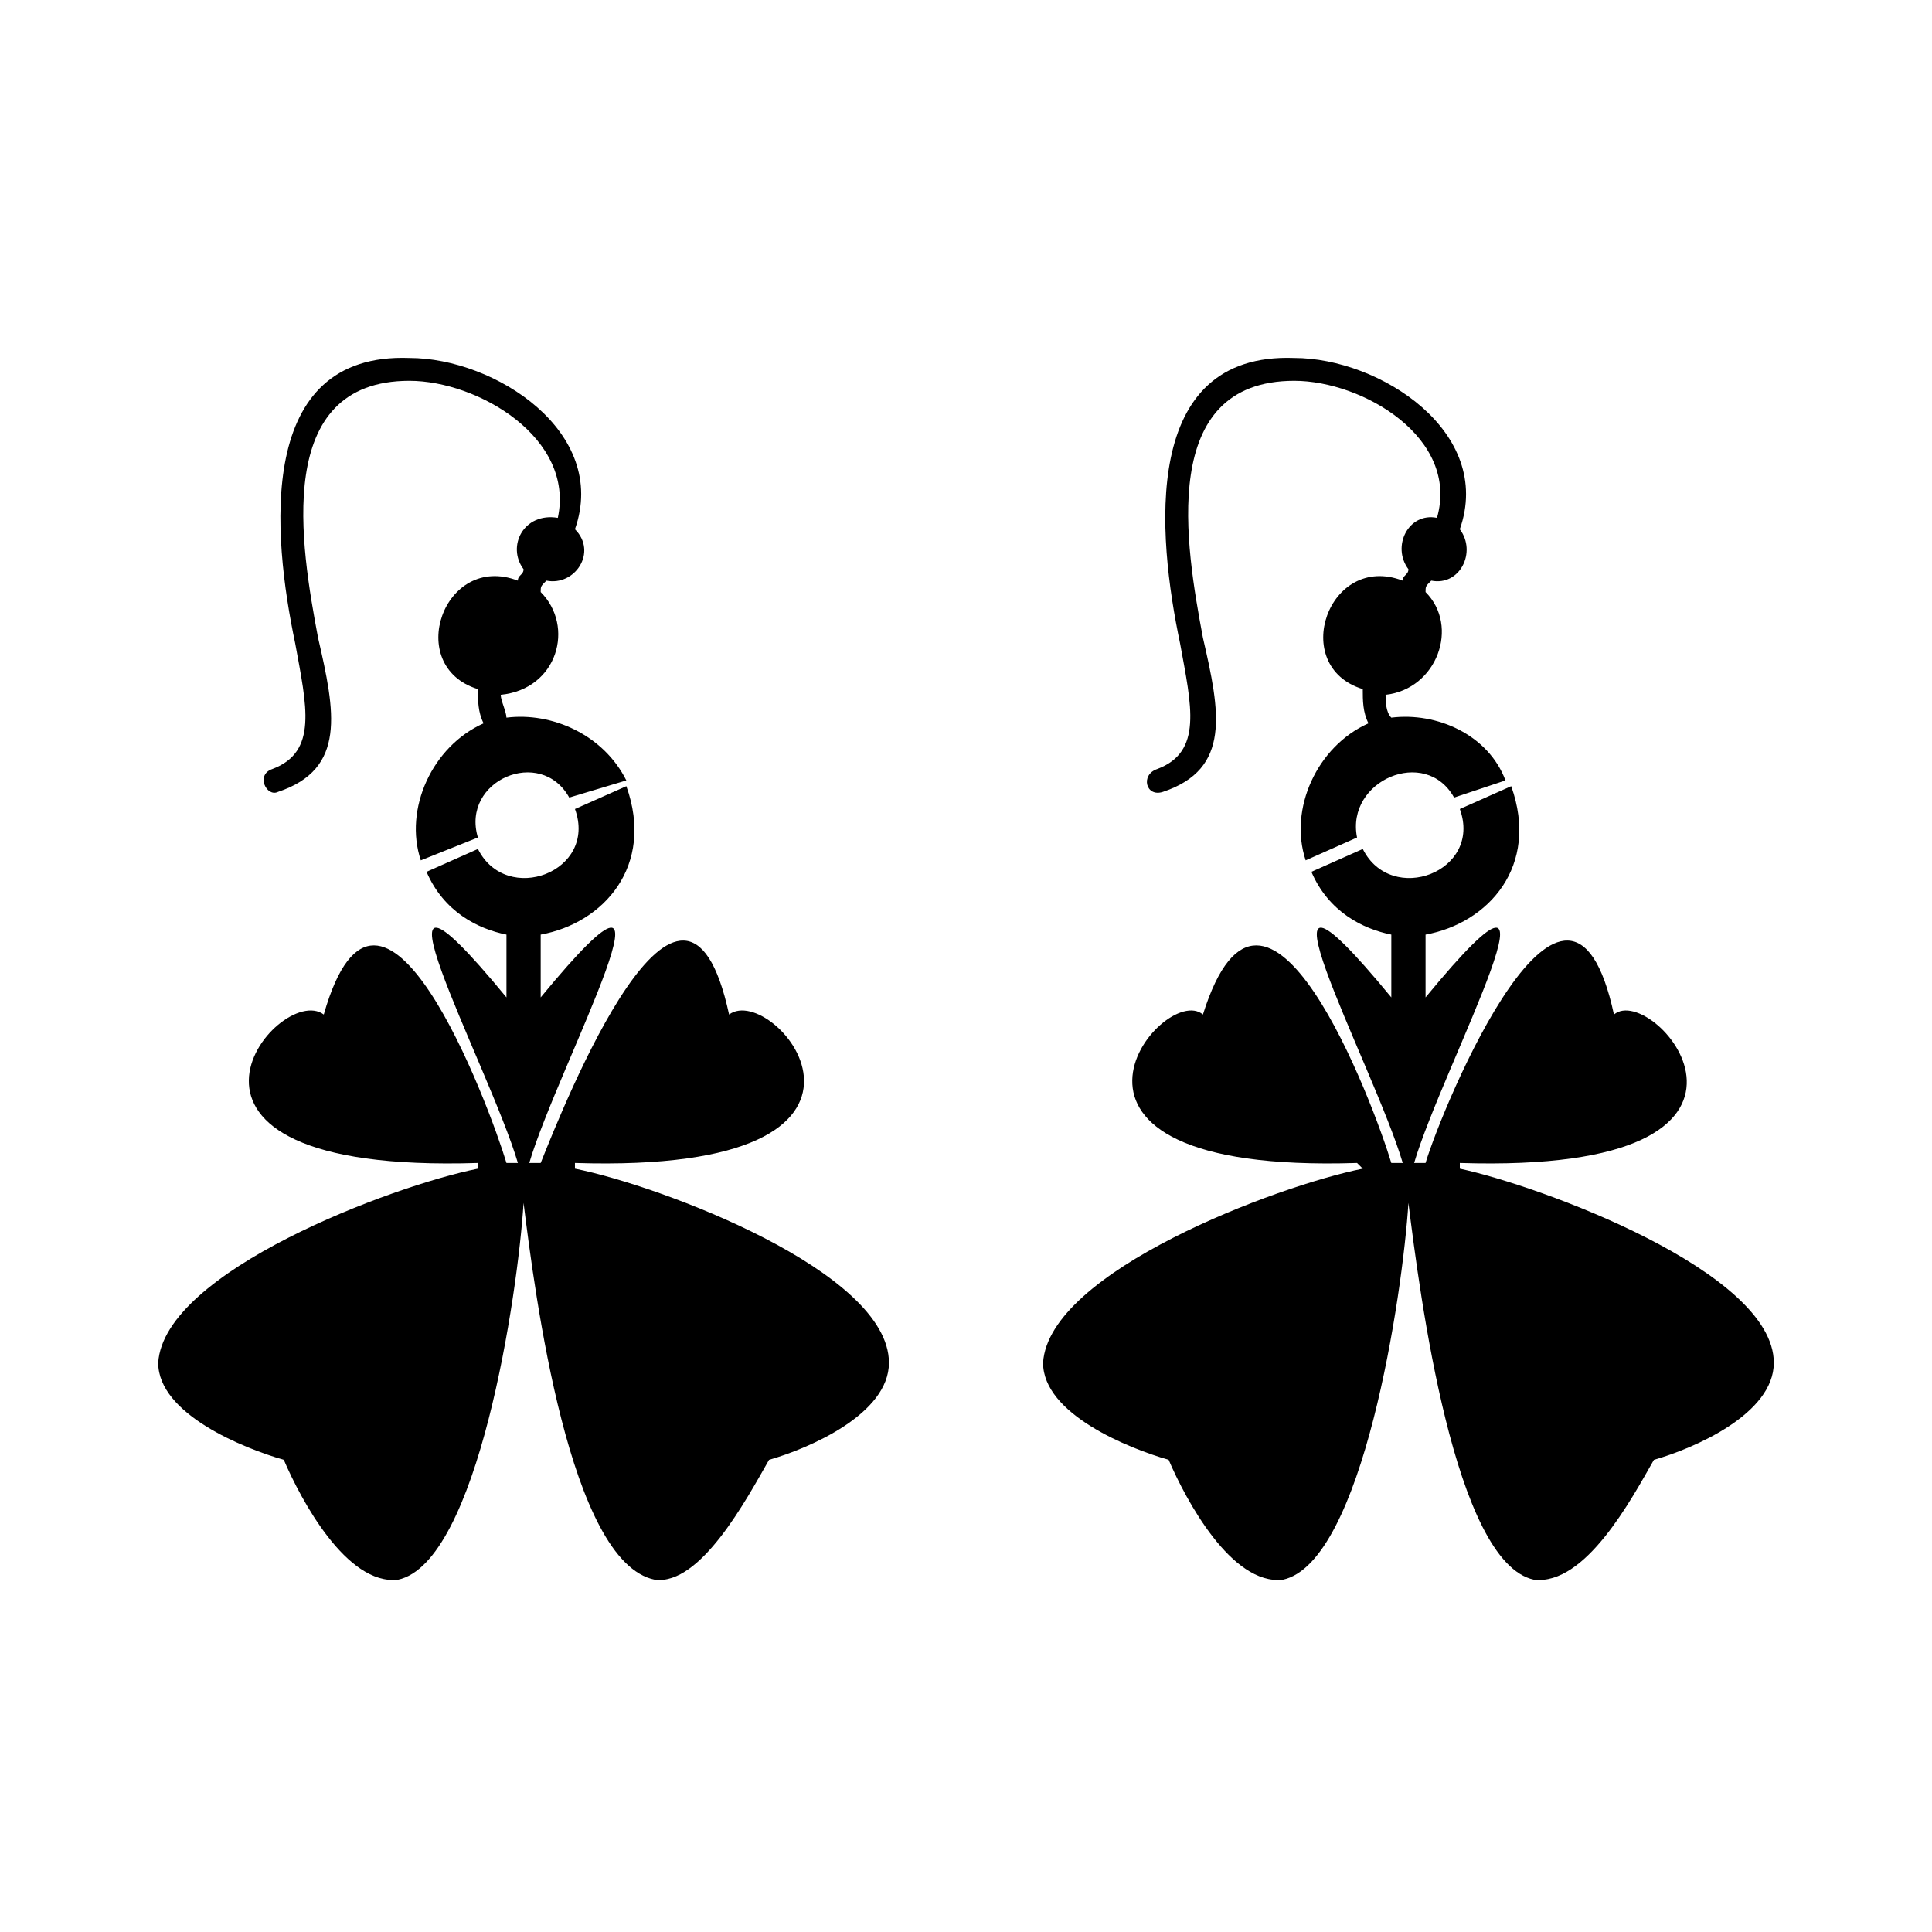 <?xml version="1.0" encoding="UTF-8"?>
<!-- Uploaded to: ICON Repo, www.iconrepo.com, Generator: ICON Repo Mixer Tools -->
<svg fill="#000000" width="800px" height="800px" version="1.1" viewBox="144 144 512 512" xmlns="http://www.w3.org/2000/svg">
 <g>
  <path d="m272.16 335.7c-1.512-3.027-1.512-6.051-1.512-9.078-19.668-6.051-9.078-36.312 10.59-28.746 0-1.512 1.512-1.512 1.512-3.027-4.539-6.051 0-15.129 9.078-13.617 4.539-21.18-21.18-36.312-39.336-36.312-36.312 0-28.746 43.875-24.207 68.082 4.539 19.668 7.566 34.797-10.59 40.848-3.027 1.512-6.051-4.539-1.512-6.051 12.105-4.539 9.078-16.641 6.051-33.285-6.051-28.746-10.59-77.16 30.258-75.648 22.695 0 52.953 19.668 43.875 45.387 6.051 6.051 0 15.129-7.566 13.617-1.512 1.512-1.512 1.512-1.512 3.027 9.078 9.078 4.539 25.719-10.59 27.234 0 1.512 1.512 4.539 1.512 6.051 12.105-1.512 25.719 4.539 31.773 16.641l-15.129 4.539c-7.566-13.617-28.746-4.539-24.207 10.59l-15.129 6.051c-4.539-13.617 3.027-30.258 16.641-36.312zm15.129 55.98v16.641c42.363-51.441 4.539 18.156-3.027 43.875h3.027c6.051-15.129 37.824-95.316 49.926-39.336 12.105-9.078 54.465 42.363-40.848 39.336v1.512c22.695 4.539 83.211 27.234 83.211 51.441 0 13.617-21.18 22.695-31.773 25.719-6.051 10.59-18.156 33.285-30.258 31.773-22.695-4.539-31.773-75.648-34.797-99.855-1.512 24.207-12.105 95.316-33.285 99.855-13.617 1.512-25.719-21.18-30.258-31.773-10.59-3.027-33.285-12.105-33.285-25.719 1.512-24.207 62.031-46.902 84.727-51.441v-1.512c-95.316 3.027-52.953-48.414-40.848-39.336 15.129-52.953 43.875 24.207 48.414 39.336h3.027c-7.566-25.719-45.387-95.316-3.027-43.875v-16.641c-7.566-1.512-16.641-6.051-21.18-16.641l13.617-6.051c7.566 15.129 31.773 6.051 25.719-10.59l13.617-6.051c7.566 21.18-6.051 36.312-22.695 39.336z"/>
  <path d="m506.66 335.7c-1.512-3.027-1.512-6.051-1.512-9.078-19.668-6.051-9.078-36.312 10.59-28.746 0-1.512 1.512-1.512 1.512-3.027-4.539-6.051 0-15.129 7.566-13.617 6.051-21.18-19.668-36.312-37.824-36.312-36.312 0-28.746 43.875-24.207 68.082 4.539 19.668 7.566 34.797-10.59 40.848-4.539 1.512-6.051-4.539-1.512-6.051 12.105-4.539 9.078-16.641 6.051-33.285-6.051-28.746-10.59-77.16 30.258-75.648 22.695 0 52.953 19.668 43.875 45.387 4.539 6.051 0 15.129-7.566 13.617-1.512 1.512-1.512 1.512-1.512 3.027 9.078 9.078 3.027 25.719-10.59 27.234 0 1.512 0 4.539 1.512 6.051 12.105-1.512 25.719 4.539 30.258 16.641l-13.617 4.539c-7.566-13.617-28.746-4.539-25.719 10.59l-13.617 6.051c-4.539-13.617 3.027-30.258 16.641-36.312zm15.129 55.98v16.641c42.363-51.441 4.539 18.156-3.027 43.875h3.027c4.539-15.129 37.824-95.316 49.926-39.336 10.59-9.078 54.465 42.363-40.848 39.336v1.512c21.18 4.539 83.211 27.234 83.211 51.441 0 13.617-21.18 22.695-31.773 25.719-6.051 10.59-18.156 33.285-31.773 31.773-21.18-4.539-30.258-75.648-33.285-99.855-1.512 24.207-12.105 95.316-33.285 99.855-13.617 1.512-25.719-21.18-30.258-31.773-10.59-3.027-33.285-12.105-33.285-25.719 1.512-24.207 62.031-46.902 84.727-51.441l-1.512-1.512c-93.801 3.027-51.441-48.414-40.848-39.336 16.641-52.953 45.387 24.207 49.926 39.336h3.027c-7.566-25.719-45.387-95.316-3.027-43.875v-16.641c-7.566-1.512-16.641-6.051-21.18-16.641l13.617-6.051c7.566 15.129 31.773 6.051 25.719-10.59l13.617-6.051c7.566 21.18-6.051 36.312-22.695 39.336z"/>
 </g>
</svg>